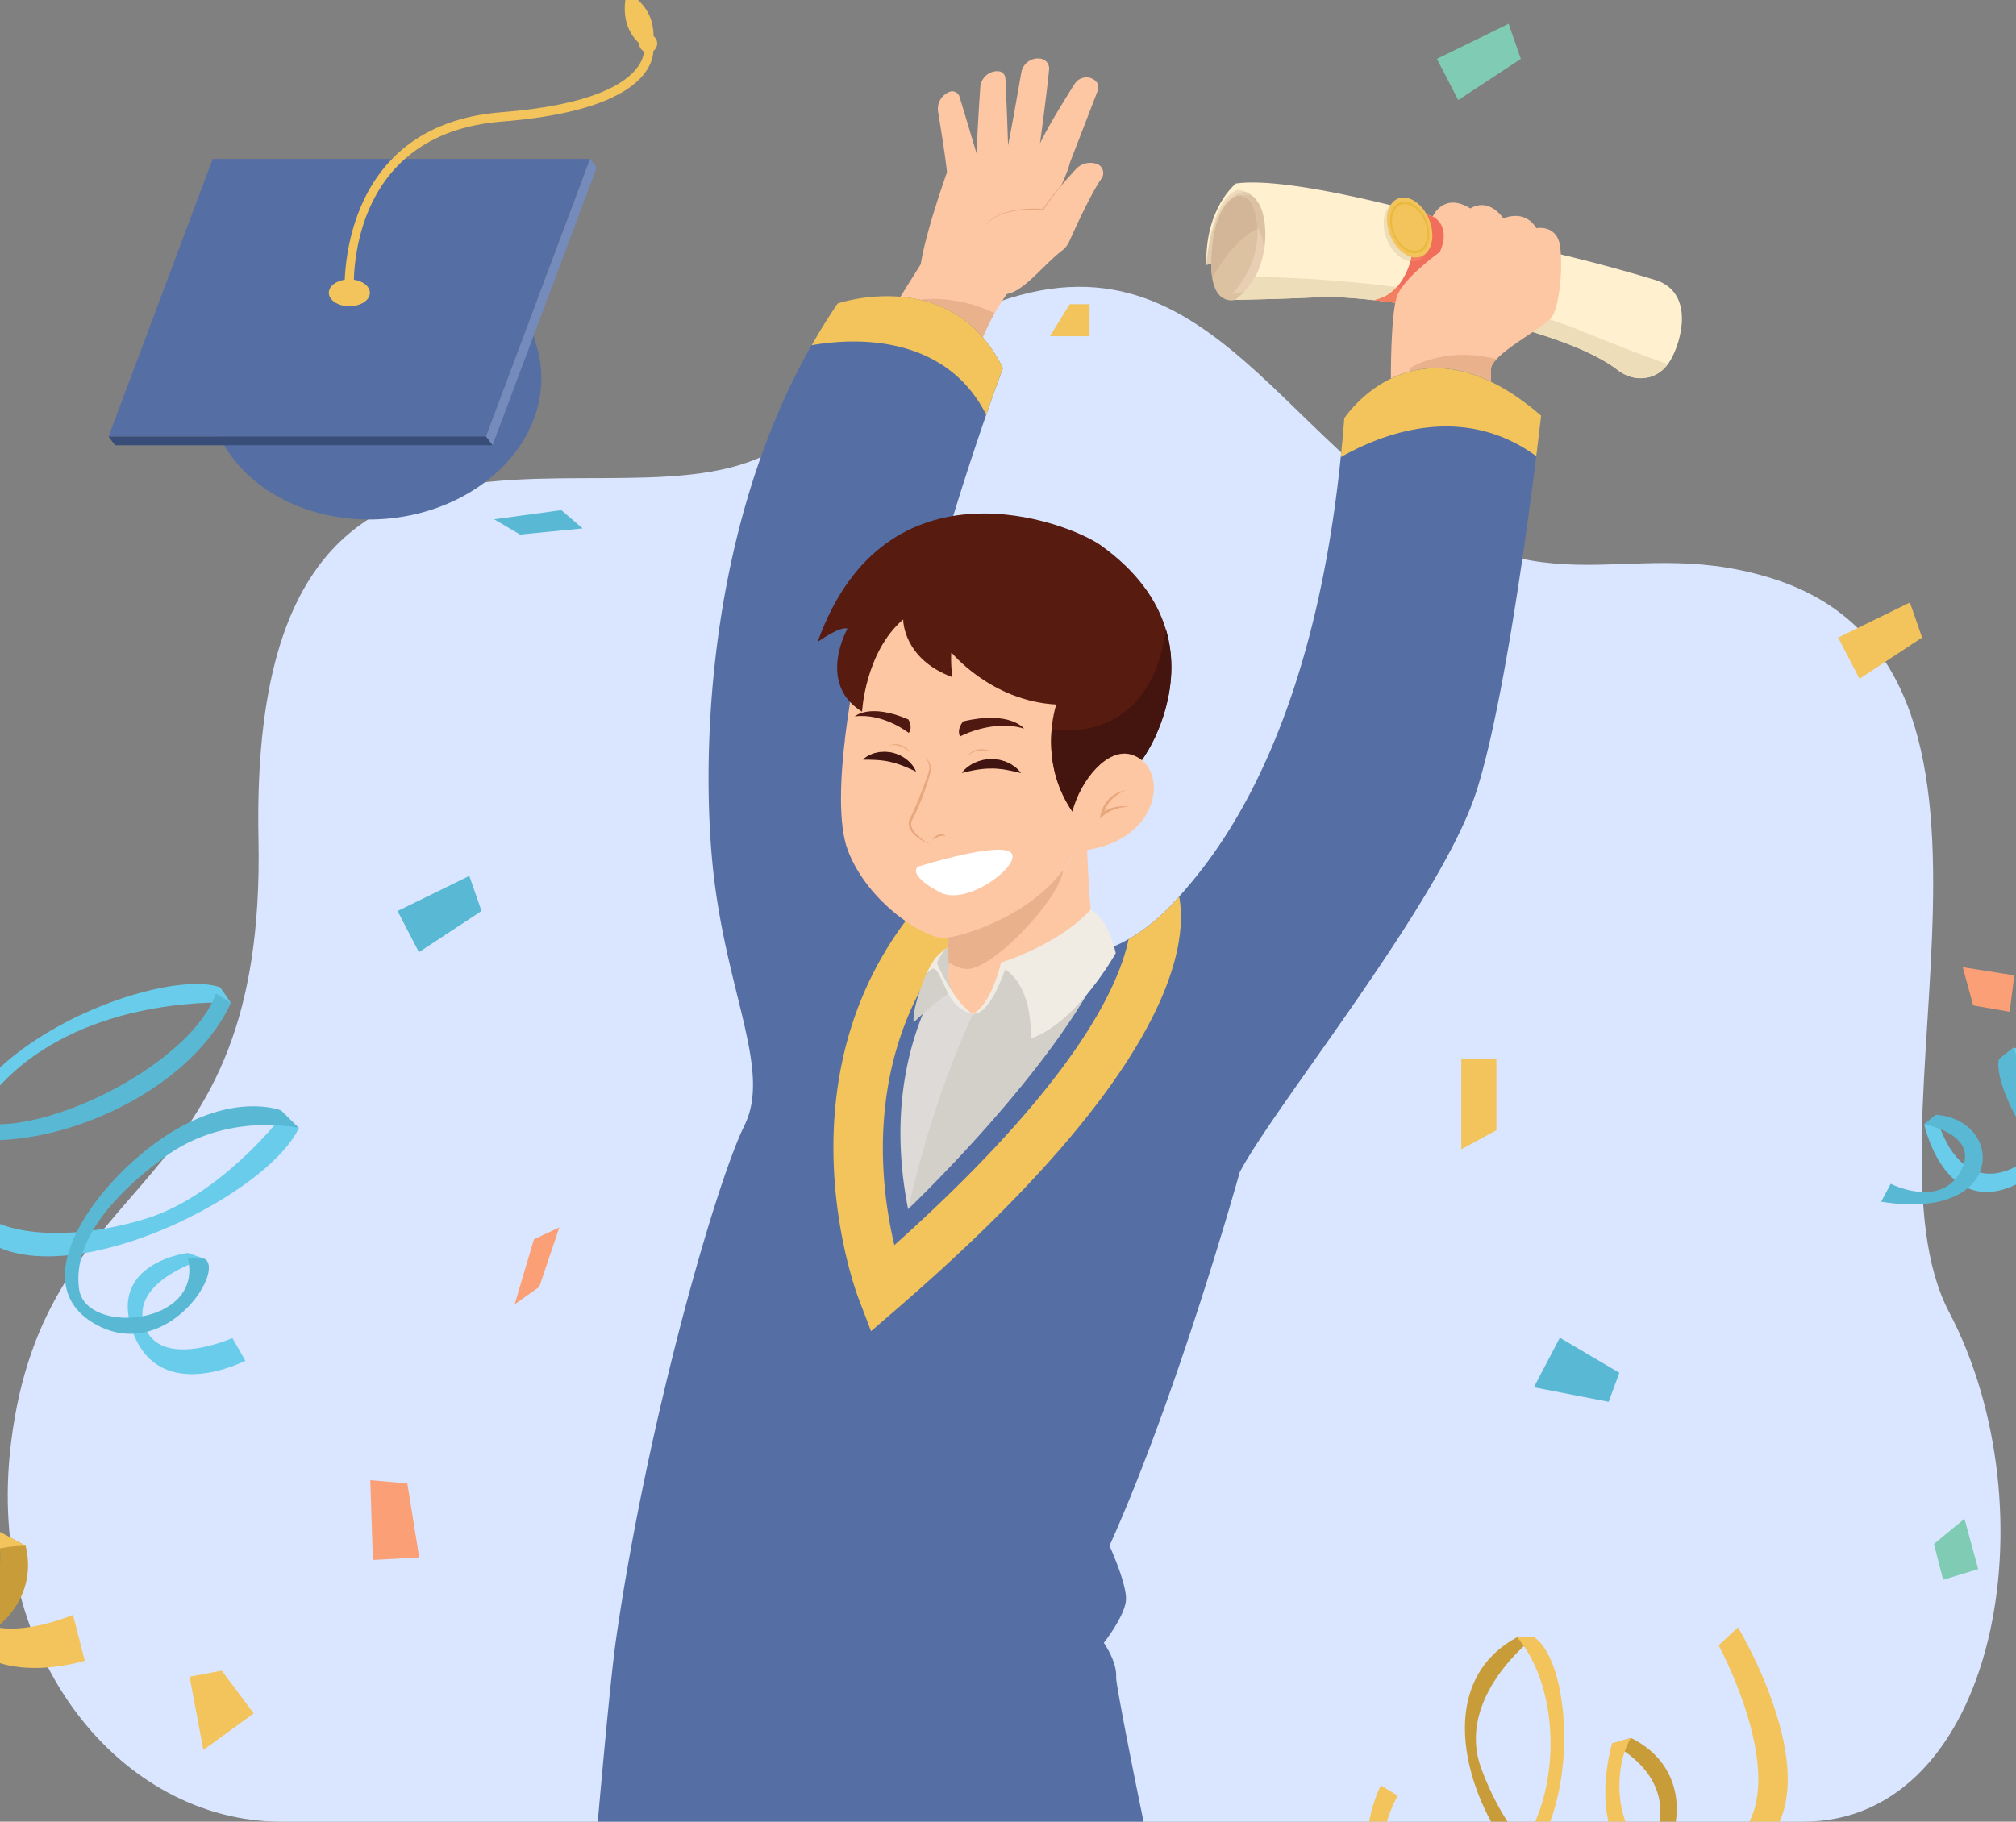 <svg width="260" height="235" fill="none" xmlns="http://www.w3.org/2000/svg"><rect width="100%" height="100%" fill="#808080" stroke="none"/><g clip-path="url(#a)"><path d="M232.551 235H36.282c-20.558 0-38.258-21.146-34.862-48.861 4.456-36.348 32.887-30.066 31.916-77.893-1.401-69.21 50.46-35.43 69.203-52.099 41.713-37.119 53.895-11.755 73.603 5.036 22.551 19.205 32.478 7.478 51.845 13.264 37.886 11.29 11.097 71.425 23.382 94.809 13.383 25.466 6.21 65.744-18.818 65.744Z" fill="#DAE6FF"/><path d="m196.141 7.595-8.072 5.316-2.757-5.316 9.251-4.526 1.578 4.526ZM255.127 202.42l-1.77-6.499-3.935 3.247 1.178 4.628 4.527-1.376Z" fill="#7FCBB4"/><path d="m52.532 191.364 1.533 9.544-5.978.329-.33-10.293 4.775.42ZM72.14 158.332l-3.282 1.542-2.483 8.381 3.171-2.241 2.595-7.682ZM259.784 125.825l-6.651-1.052 1.345 4.927 4.704.819.602-4.694Z" fill="#FB9F76"/><path d="m247.891 82.248-8.072 5.315-2.757-5.315 9.256-4.527 1.573 4.527ZM32.723 221.028l-6.495 4.724-1.775-9.453 4.137-.784 4.133 5.513ZM192.988 145.798l-4.527 2.464v-11.714h4.527v9.25ZM140.522 39.242v4.132h-5.124l2.56-4.133h2.564Z" fill="#F2C45B"/><path d="m62.102 117.521-8.072 5.315-2.757-5.315 9.256-4.527 1.573 4.527ZM75.147 68.167l-2.757-2.362-8.663 1.183 3.348 1.968 8.072-.79ZM208.846 177.091l-1.381 3.743-9.645-1.872 3.349-6.398 7.677 4.527Z" fill="#59B9D5"/><path d="M224.68 106.87v-.011c.04-.04.091-.081.137-.122-.046.046-.086.087-.137.133Z" fill="#F37E60"/><path d="M38.55 145.51c-4.709 9.984-36.982 24.965-43.578 10.687-8.557-18.526 24.955-31.849 33.427-28.834l1.376 2.003s-16.954-1.067-28.05 8.967c-8.174 7.39-7.688 14.642-4.436 17.889 3.252 3.248 12.255 3.9 21.708.931 9.453-2.969 17.211-12.988 17.211-12.988l.845.763 1.492.577.005.005ZM31.643 175.528l-1.67-2.918s-9.412 4.197-11.354-1.624c-1.942-5.821 7.779-8.598 7.779-8.598l-2.18-.759s-10.576 1.265-7.005 10.419c3.566 9.155 14.43 3.48 14.43 3.48Z" fill="#68CCEA"/><path d="M26.402 162.388c2.716 1.623-5.23 13.691-14.333 8.299-9.104-5.396.414-18.278 9.225-24.11 8.81-5.826 14.95-3.338 14.95-3.338l2.307 2.266s-9.357-2.155-17.399 3.808c-8.036 5.964-11.643 11.653-10.965 16.914.79 6.124 16.145 4.759 14.03-3.925l2.18.086h.005ZM29.785 129.366c-7.203 15.537-35.197 23.321-42.015 13.105-6.818-10.217 1.664-17.778 7.688-14.273l1.37 1.765s-7.546-1.826-9.26 3.434c-1.715 5.26 1.355 10.667 10.666 11.582 9.312.911 26.624-8.274 29.608-16.817l1.943 1.209v-.005Z" fill="#59B9D5"/><path d="M210.341 224.199c10.166 4.971 6.156 19.037-3.98 21.515-10.131 2.474-26.857-25.814-10.707-34.509h2.2s-10.192 7.673-6.833 16.883c3.358 9.21 10.151 16.367 16.002 15.037 5.852-1.33 12.139-12.033.865-18.203l2.448-.723h.005Z" fill="#C89C39"/><path d="m224.135 209.926-2.484 2.326s11.947 22.017-.667 26.731c-12.614 4.713-13.833-9.716-10.642-14.784l-2.448.723s-5.927 20.211 13.287 16.099c19.209-4.112 2.964-31.095 2.964-31.095h-.01ZM197.858 211.2c6.115 4.112 6.58 33.488-10.424 33.993-17.004.506-9.362-14.88-9.362-14.88l2.2 1.341s-7.071 11.85 6.595 11.658c13.666-.192 16.726-22.745 8.791-32.112h2.2Z" fill="#F2C45B"/><path d="M259.711 135.127c10.024 4.076 6.727 15.881-1.27 18.289-7.996 2.412-10.277-8.376-10.277-8.376l1.522-1.229s2.14 9.685 9.135 7.192c6.995-2.494 7.703-12.437-1.037-14.339l1.922-1.542.005.005Z" fill="#68CCEA"/><path d="M266.692 115.229c12.942 6.464 22.628 32.309 11.567 38.545-11.062 6.237-21.506-12.796-20.469-17.11l1.922-1.543s5.963 22.725 17.131 17.586c11.167-5.133-.891-31.656-12.053-35.844l1.902-1.639v.005ZM249.68 143.811c8.882.637 9.084 13.828-7.071 11.208l1.234-2.307s6.343 3.242 9.008-1.583c2.666-4.82-4.693-6.089-4.693-6.089l1.522-1.229Z" fill="#59B9D5"/><path d="M3.309 199.411c2.488 10.08-10.606 17.56-19.184 10.08-8.573-7.48-9.56-24.363 7.177-29.704l2.756 1.431s-10.04 2.114-12.796 12.832c-2.756 10.717 7.106 15.542 10.247 15.987 3.141.445 10.424-3.292 8.062-12.649l3.743 2.023h-.005Z" fill="#C89C39"/><path d="m9.412 208.313 1.522 5.922s-11.759 3.743-16.286-3.748c-4.526-7.49-.986-12.401 4.921-13.094l3.743 2.023s-10.186-.283-7.98 6.868c2.2 7.152 14.085 2.034 14.085 2.034l-.005-.005Z" fill="#F2C45B"/><path d="m68.977 43.953-.607-2.817-5.69 15.179H28.313c3.312 6.913 11.885 11.415 21.5 10.606 11.835-.997 20.762-9.66 19.948-19.351a14.627 14.627 0 0 0-.78-3.617h-.004Z" fill="#556EA4"/><path d="M62.676 56.314H14l13.428-35.809h48.676l-13.428 35.81Z" fill="#556EA4"/><path d="m76.108 20.505.84 1.123-13.429 35.81-.84-1.124 13.429-35.809Z" fill="#748BBC"/><path d="m14 56.315.84 1.122h48.675l-.84-1.122H14Z" fill="#394D79"/><path d="M44.453 37.813c-.015-.217-1.198-21.652 20.186-23.331 11.744-.92 16.058-3.692 17.616-5.852 1.072-1.492.8-2.665.784-2.711l1.158-.314c.02.071.45 1.71-.925 3.662-1.68 2.393-6.262 5.447-18.542 6.414-20.19 1.588-19.134 21.217-19.078 22.051l-1.199.081Z" fill="#F2C45B"/><path d="M80.88-1s-1.755 5.108 3.095 7.662c0 0 1.755-4.91-3.095-7.662ZM45.056 39.502c1.464 0 2.65-.774 2.65-1.73 0-.955-1.186-1.729-2.65-1.729-1.463 0-2.65.774-2.65 1.73 0 .955 1.187 1.73 2.65 1.73Z" fill="#F2C45B"/><path d="M84.756 5.605a1.163 1.163 0 1 1-2.327 0 1.163 1.163 0 0 1 2.327 0Z" fill="#F2C45B"/><path d="M155.578 34.164s1.649-.364 2.787-.268c0 0 5.407-5.306 5.331-5.559-.076-.253-2.165-3.773-2.266-3.808-.101-.036-2.054-.46-2.054-.46s-1.76 1.613-2.538 3.555c0 0-.891 2.574-.961 3.232 0 0-.274 2.053-.294 3.303l-.005.005Z" fill="#EFD9BB"/><path d="M158.365 33.896s5.407-5.306 5.331-5.559c-.066-.217-1.629-2.863-2.124-3.611-5.382-.653-5.994 9.438-5.994 9.438s1.649-.364 2.787-.268Z" fill="#E2CCB0"/><path d="M159.32 38.68s-3.298 1.047-3.101-5.093c.198-6.14 2.175-7.88 3.394-8.335 0 0 4.734-.116 6.408.85l-1.927 10.727-4.774 1.851Z" fill="#DDC2A2"/><path d="M159.613 25.247c-1.214.455-3.191 2.195-3.394 8.335-.03.9.026 1.634.122 2.25 1.163-2.068 5.073-8.097 9.114-6.6l.561-3.135c-1.674-.961-6.408-.85-6.408-.85h.005Z" fill="#D3B697"/><path d="M159.773 25.247c.374.01 1.34.157 1.856 1.396.996 2.407.991 7.369-2.762 11.299l4.79-.946.435-.167 1.927-10.727c-1.492-.86-5.326-1.083-6.241-.85l-.005-.005Z" fill="#E8CFB3"/><path d="M159.773 25.247c.375.01 1.341.157 1.857 1.396.288.703.49 1.623.541 2.675.445.764.764 1.71.85 2.909.136 1.916.748 2.372 1.517 2.109l1.482-8.24c-1.492-.86-5.326-1.082-6.241-.85h-.006Z" fill="#DDC2A2"/><path d="M184.789 27.907s-18.223-5.24-25.385-4.238c0 0-4.016 3.13-3.819 10.494 0 0 .41-8.133 3.955-9.665 0 0 2.534-.056 3.344 3.08.804 3.136.187 8.411-3.556 11.097 0 0 5.407-.076 10.955-.344 6.879-.339 30.61 3.424 38.333 9.382.87.673 1.922 1.093 3.019 1.072 1.275-.025 2.817-.536 3.9-2.488 1.391-2.509 2.832-8.24-1.634-10.045 0 0-8.977-2.812-17.08-4.395-5.032-.981-9.412-3.303-12.027-3.95h-.005Z" fill="#FFF1CF"/><path d="M203.894 42.666c-13.747-5.615-33.679-6.844-42.03-6.945-.607 1.133-1.436 2.16-2.544 2.959 0 0 5.407-.076 10.955-.344 6.879-.339 30.61 3.424 38.333 9.382.87.673 1.922 1.093 3.02 1.072 1.112-.02 2.427-.414 3.464-1.81-2.837-1.002-6.484-2.387-11.193-4.31l-.005-.005ZM182.865 33.597c1.391-.556 1.846-2.68 1.021-4.739a5.78 5.78 0 0 0-.829-1.431c-.941-.253-2.225-.587-3.712-.956-.956.83-1.199 2.635-.491 4.4.824 2.058 2.62 3.277 4.011 2.721v.005Z" fill="#EDDDB9"/><path d="M177.227 38.72c2.872.32 6.21.825 9.65 1.488 2.529-2.458 5.892-6.48 5.472-9.56-3.115-1.052-5.761-2.29-7.566-2.74 0 0-1.831-.527-4.562-1.215.005 0 2.407 1.123 2.245 3.89-.161 2.771-1.37 7.414-5.239 8.138Z" fill="#F26E5C"/><path d="M182.467 30.583a14.038 14.038 0 0 1-.556 3.126c.329.035.652.015.956-.107 1.391-.556 1.846-2.68 1.021-4.739a5.655 5.655 0 0 0-.829-1.426c-.754-.202-1.71-.455-2.832-.739.005 0 2.407 1.123 2.245 3.89l-.005-.005Z" fill="#F37E60"/><path d="M184.318 28.337c.825 2.058.369 4.183-1.022 4.739-1.39.556-3.186-.663-4.01-2.721-.825-2.059-.37-4.183 1.021-4.74 1.391-.555 3.187.663 4.011 2.722Z" fill="#F2C45B"/><path d="M180.15 37.036c-.744.83-1.699 1.457-2.923 1.685 2.872.318 6.21.824 9.65 1.487a33.084 33.084 0 0 0 1.75-1.836 135.33 135.33 0 0 0-8.477-1.336Z" fill="#F37E60"/><path d="M183.981 28.474c.713 1.78.319 3.61-.88 4.091-1.199.48-2.751-.571-3.465-2.352-.713-1.78-.318-3.61.881-4.091 1.198-.48 2.751.571 3.464 2.352Z" fill="#EAB93F"/><path d="M183.768 28.56c.643 1.608.289 3.262-.794 3.697-1.082.435-2.483-.516-3.13-2.124-.643-1.609-.289-3.263.794-3.698 1.082-.435 2.483.516 3.13 2.125Z" fill="#F2C45B"/><path d="M179.398 49.367c-.045-.627-.04-8.704.749-11.091.794-2.388 5.548-5.771 5.548-5.771s1.603-3.121-.91-4.593c0 0 1.386-3.186 4.85-1.016 0 0 2.14-1.588 4.269 1.284 0 0 2.691-1.294 4.238 1.26 0 0 2.676-.542 3.065 2.367.385 2.908-.096 7.819-1.138 9.18-1.037 1.36-7.799 4.754-7.779 6.62.021 1.866.011 5.963.011 5.963l-12.903-4.203Z" fill="#FEC7A4"/><path d="m181.367 50.01 10.93 3.56s.01-4.096-.01-5.963c0-.374.273-.814.718-1.28-6.787-1.734-11.193 1.169-11.193 1.169l-.44 2.519-.005-.005Z" fill="#EAB18D"/><path d="M125.164 46.788c.647-.855 1.436-4.188 4.694-8.866 0 0 7.475-13.94 8.148-16.994 0 0 2.569-6.636 3.565-9.241a1.152 1.152 0 0 0-.43-1.37c-.01-.006-.015-.01-.025-.02a1.782 1.782 0 0 0-2.508.51c-1.179 1.841-3.273 5.214-4.482 7.688 0 0 .86-6.277 1.174-9.534a1.287 1.287 0 0 0-1.133-1.401h-.046a2.179 2.179 0 0 0-2.402 1.785c-.455 2.62-1.295 7.39-1.71 9.403 0 0-.197-6.044-.349-8.654a.967.967 0 0 0-.94-.906h-.036a2.21 2.21 0 0 0-2.256 2.054c-.131 1.897-.354 5.27-.48 8.558 0 0-1.32-4.42-2.2-7.319a.98.98 0 0 0-1.325-.617l-.036.015a2.356 2.356 0 0 0-1.401 2.54c.349 2.118 1.012 6.27 1.143 7.819 0 0-2.731 7.606-3.378 11.845 0 0-3.728 5.943-4.168 6.711-.44.77 10.581 5.984 10.581 5.984v.01Z" fill="#FEC7A4"/><path d="m118.584 38.665-.49 4.562c3.08 1.674 7.065 3.56 7.065 3.56.562-.743 1.938-4.308 3.111-6.392-5.174-2.489-9.686-1.73-9.686-1.73Z" fill="#EAB18D"/><path d="M141.192 121.744c-.769-4.39-1.021-13.009-1.021-13.009-.263-.192-.602-.319-.992-.394-.207.48-.43.971-.662 1.476-3.394 7.354-13.181 10.693-16.322 11.122.319 2.813.031 5.463.031 5.463-.314 4.021 3.009 5.902 3.009 5.902 16.094.036 15.952-10.56 15.952-10.56h.005Z" fill="#FEC7A4"/><path d="M116.114 160.896s-4.8-11.673-4.841-22.725c0 0 6.52-11.966 10.005-12.568l1.699 3.055s.739 1.471 2.519 2.139l-.202 3.465s-3.334 10.292-3.344 10.489c-.01.198-2.397 9.206-2.554 9.909-.157.703-3.282 6.236-3.282 6.236Z" fill="#DDDAD7"/><path d="M125.494 130.797s-6.003 12.012-9.377 30.099c0 0 28.855-6.348 30.327-18.451l-5.19-21.591-2.761 2.807-9.044.91s-1.684 4.744-2.539 5.301c0 0-.647.753-1.411.925h-.005Z" fill="#D3D0C9"/><path d="M190.427 102.049c4.486-14.137 8.325-48.433 8.325-48.433-16.099-13.975-25.395.339-25.395.339-3.116 41.423-17.303 57.279-21.703 62.164-4.4 4.886-8.477 6.141-8.477 6.141-5.639 14.308-26.057 33.725-26.057 33.725-3.298-16.645 2.458-27.429 5.214-31.434.026-.997.01-2.276-.136-3.606.04-.006.091-.016.131-.026-2.245-3.459-6.448-11.688-5.887-24.176.764-16.923 12.902-49.252 12.902-49.252-6.57-13.413-21.323-8.335-21.323-8.335C91.917 62.745 90.304 94.123 91.836 110.9c1.533 16.776 7.789 26.973 4.163 34.307-3.627 7.333-12.488 38.014-16.55 66.256-2.012 14.01-9.215 108.024-9.215 108.024 3.156 17.687 15.998 31.419 35.192 34.656-.961-6.884-3.606-25.739-3.393-38.965 0 0 7.05 26.791 16.594 39.541a55.82 55.82 0 0 0 2.59-.243c27.848-3.166 49.055-29.582 49.055-29.582-9.974-24.819-26.447-106.476-26.326-108.525.122-2.048-1.588-4.435-1.588-4.435s2.736-3.495 2.858-5.549c.121-2.048-2.125-6.985-2.125-6.985 8.917-19.821 16.787-48.165 16.787-48.165 4.38-8.431 26.058-35.05 30.544-49.186h.005Z" fill="#556EA4"/><path d="M152.071 115.659c-.147.162-.283.319-.415.461-2.306 2.559-4.517 4.117-6.105 5.027-1.32 6.398-7.298 18.951-30.205 39.476-1.871-7.87-3.879-24.404 6.95-38.47a27.699 27.699 0 0 0-.101-1.208c.04-.005.096-.016.136-.026-.789-1.219-1.816-3.034-2.807-5.432-19.841 22.067-9.291 50.72-8.811 51.974l1.624 4.264 3.454-2.985c34.869-30.144 37.504-46.389 36.285-53.086l-.005.005ZM108.023 39.155a79.037 79.037 0 0 0-3.343 5.377c6.393-1.128 17.469-1.022 22.512 8.977 1.284-3.702 2.154-6.023 2.154-6.023-6.57-13.414-21.323-8.336-21.323-8.336v.005ZM173.364 53.955c-.131 1.72-.283 3.383-.45 5.017 5.417-3.075 15.745-7.046 25.218-.127.4-3.221.627-5.224.627-5.224-16.099-13.975-25.395.339-25.395.339v-.005Z" fill="#F2C45B"/><path d="M128.517 27.907c-2.979 1.619-3.03 4.89-2.833 6.59.198 1.7 1.766 3.778 4.173 3.424 2.205-.328 4.764-3.808 7.086-5.573a3.16 3.16 0 0 0 .976-1.24c.814-1.82 2.838-6.236 4.137-8.072.491-.693.147-1.679-.667-1.911a2.774 2.774 0 0 0-.4-.086 2.527 2.527 0 0 0-2.261.814c-1.173 1.3-3.363 3.798-4.157 5.154 0 0-3.839-.299-6.054.905v-.005Z" fill="#FEC7A4"/><path d="M138.715 21.848c-1.426 1.69-2.954 3.333-4.127 5.214-2.089-.075-4.33-.05-6.216.956a5.365 5.365 0 0 0-1.599 1.36 5.173 5.173 0 0 1 1.563-1.415c1.786-.986 4.385-1.179 6.166-.986 1.203-1.867 2.711-3.495 4.208-5.124l.005-.005Z" fill="#E8A87E"/><path d="M122.228 126.407s.091-.86.111-2.104l-2.059.303-.799.982s-1.881 4.349-1.649 6.307c0 0 2.716-2.64 4.507-3.708a6.31 6.31 0 0 1-.111-1.78Z" fill="#D3D0C9"/><path d="M122.308 125.244c.182-1.669-.005-3.09-.005-3.09-.313.065-.854.935-.854.935s-.855.926-.855.966c0 .041.86 1.922.86 1.922l1.891 2.706c-.738-.981-1.168-2.215-1.032-3.439h-.005Z" fill="#D3D0C9"/><path d="M110.642 85.14s-3.87 17.738-1.3 24.541c2.574 6.803 9.938 11.385 12.341 11.309 2.402-.076 13.231-3.363 16.832-11.172 3.601-7.81 4.157-12.584 5.053-16.903.814-3.945.875-10.379-4.77-15.396-5.032-4.476-22.026-8.872-28.156 7.622Z" fill="#FEC7A4"/><path d="M109.302 81.094s-4.016 7.056 1.877 10.723c0 0 .384-7.668 5.305-11.911 0 0-.081 5.058 6.348 7.455 0 0-.233-1.34-.152-3.222 0 0 5.108 6.287 13.545 6.747 0 0-2.469 7.203 2.068 13.798 0 0 8.345-1.74 11.734-12.336 2.312-7.222 1.189-15.34-7.996-21.956-4.33-3.115-27.858-11.976-36.578 12.412 0 0 2.898-2.079 3.844-1.71h.005Z" fill="#571B10"/><path d="M135.633 94.159c-.227 2.71.056 6.711 2.676 10.52 0 0 8.345-1.74 11.734-12.336 1.148-3.586 1.441-7.39.333-11.122-1.851 12.826-10.717 13.378-14.738 12.938h-.005Z" fill="#44150F"/><path d="M138.3 104.684c1.128-4.188 4.562-8.234 7.592-7.339 5.179 1.533 3.915 11.876-7.379 12.478 0 0-1.103-1.826-.213-5.139Z" fill="#FEC7A4"/><path d="M125.492 130.797s2.13-.764 3.616-6.621c0 0 7.466-2.301 11.552-6.843 0 0 2.195.941 3.237 5.63 0 0-5.042 9.018-10.99 11.015 0 0 .516-6.347-3.278-8.937 0 0-1.896 5.888-4.137 5.756ZM120.87 124.313c-.091-.283.764-1.583 1.093-1.912-.319.117-1.351 1.214-1.351 1.214-.617.895-1.128 1.978-1.128 1.978 1.26-1.3 1.224-.663 2.792 2.564 1.164 2.397 3.217 2.645 3.217 2.645-1.927-1.042-3.894-4.825-4.623-6.484v-.005Z" fill="#F0ECE3"/><path d="M124.044 99.722s.288-.48.971-.935c.334-.238.764-.446 1.255-.612.247-.061.5-.162.773-.182.268-.046.547-.066.825-.071.278-.01.556.04.824.066.273.02.526.131.779.187.248.065.47.192.683.288.217.086.394.228.561.339.344.212.572.47.734.642.156.172.237.278.237.278s-.136-.02-.364-.07c-.227-.051-.531-.142-.895-.208a15.48 15.48 0 0 0-1.209-.217c-.44-.04-.895-.102-1.355-.081-.916-.01-1.851.126-2.575.283-.723.147-1.249.288-1.249.288l.005.005ZM118.132 99.535s-.455-.222-1.078-.49c-.622-.274-1.426-.577-2.245-.754-.405-.111-.825-.152-1.219-.207-.4-.03-.784-.066-1.123-.066-.344-.02-.632-.01-.85-.015a4.193 4.193 0 0 1-.344-.02s.091-.082.268-.213c.178-.126.435-.314.79-.445.171-.07.364-.167.576-.197.213-.046.435-.117.678-.122.238 0 .49-.05.738-.015.253.03.511.04.759.106.253.061.496.137.728.233.243.076.45.222.663.329.404.253.748.536.996.82.516.555.663 1.056.663 1.056Z" fill="#3F1411"/><path d="M145.266 101.938c-1.452.515-2.655 1.669-2.939 3.196l-.308-.172c1.001-.819 2.367-1.128 3.621-.87-1.203.005-2.443.369-3.368 1.143l-.405.349c.162-1.861 1.533-3.399 3.399-3.646Z" fill="#E8A87E"/><path d="M124.225 93.056s-.9 1.002-.404 1.947c0 0 4.198-2.26 8.254-1.006 0 0-1.785-2.362-7.85-.94ZM117.151 92.808s.622 1.002.051 1.74c0 0-3.268-2.595-6.96-2.13 0 0 1.902-1.76 6.909.39Z" fill="#4F1811"/><path d="M122.195 120.945c.132 1.153.157 2.271.147 3.196.526.369 1.194.683 2.064.845 3.252.612 12.437-9.185 12.705-12.781v-.015c-4.153 5.705-12.129 8.37-14.911 8.75l-.005.005Z" fill="#EAB18D"/><path d="M114.703 96.162c1.017-.44 2.271.085 2.772 1.057-.678-.825-1.715-1.27-2.772-1.057ZM127.864 96.93c-1.052-.253-2.271-.207-3.075.602.658-.986 2.079-1.072 3.075-.602ZM121.969 107.88c-.662-.247-1.158.183-1.735.461.304-.567 1.25-1.083 1.735-.461Z" fill="#E8A87E"/><path d="M118.633 111.724s10.212-3.171 11.744-1.74c1.538 1.432-5.579 7.01-9.16 5.119-3.581-1.892-3.439-3.121-2.589-3.379h.005Z" fill="#fff"/><path d="M119.366 97.532c.308.47.602.951.703 1.523-.005.596-.223 1.092-.37 1.654-.5 1.588-1.087 3.15-1.83 4.643-.122.247-.284.505-.339.713-.147.784.521 1.446 1.077 1.942.41.359.875.662 1.371.905-.531-.162-1.022-.44-1.487-.758-1.037-.774-1.765-1.7-.936-2.949.693-1.497 1.3-3.035 1.866-4.582.167-.496.415-1.042.461-1.548-.036-.521-.289-1.042-.516-1.538v-.005Z" fill="#E8A87E"/></g><defs><clipPath id="a"><path fill="#fff" d="M0 0h260v235H0z"/></clipPath></defs></svg>